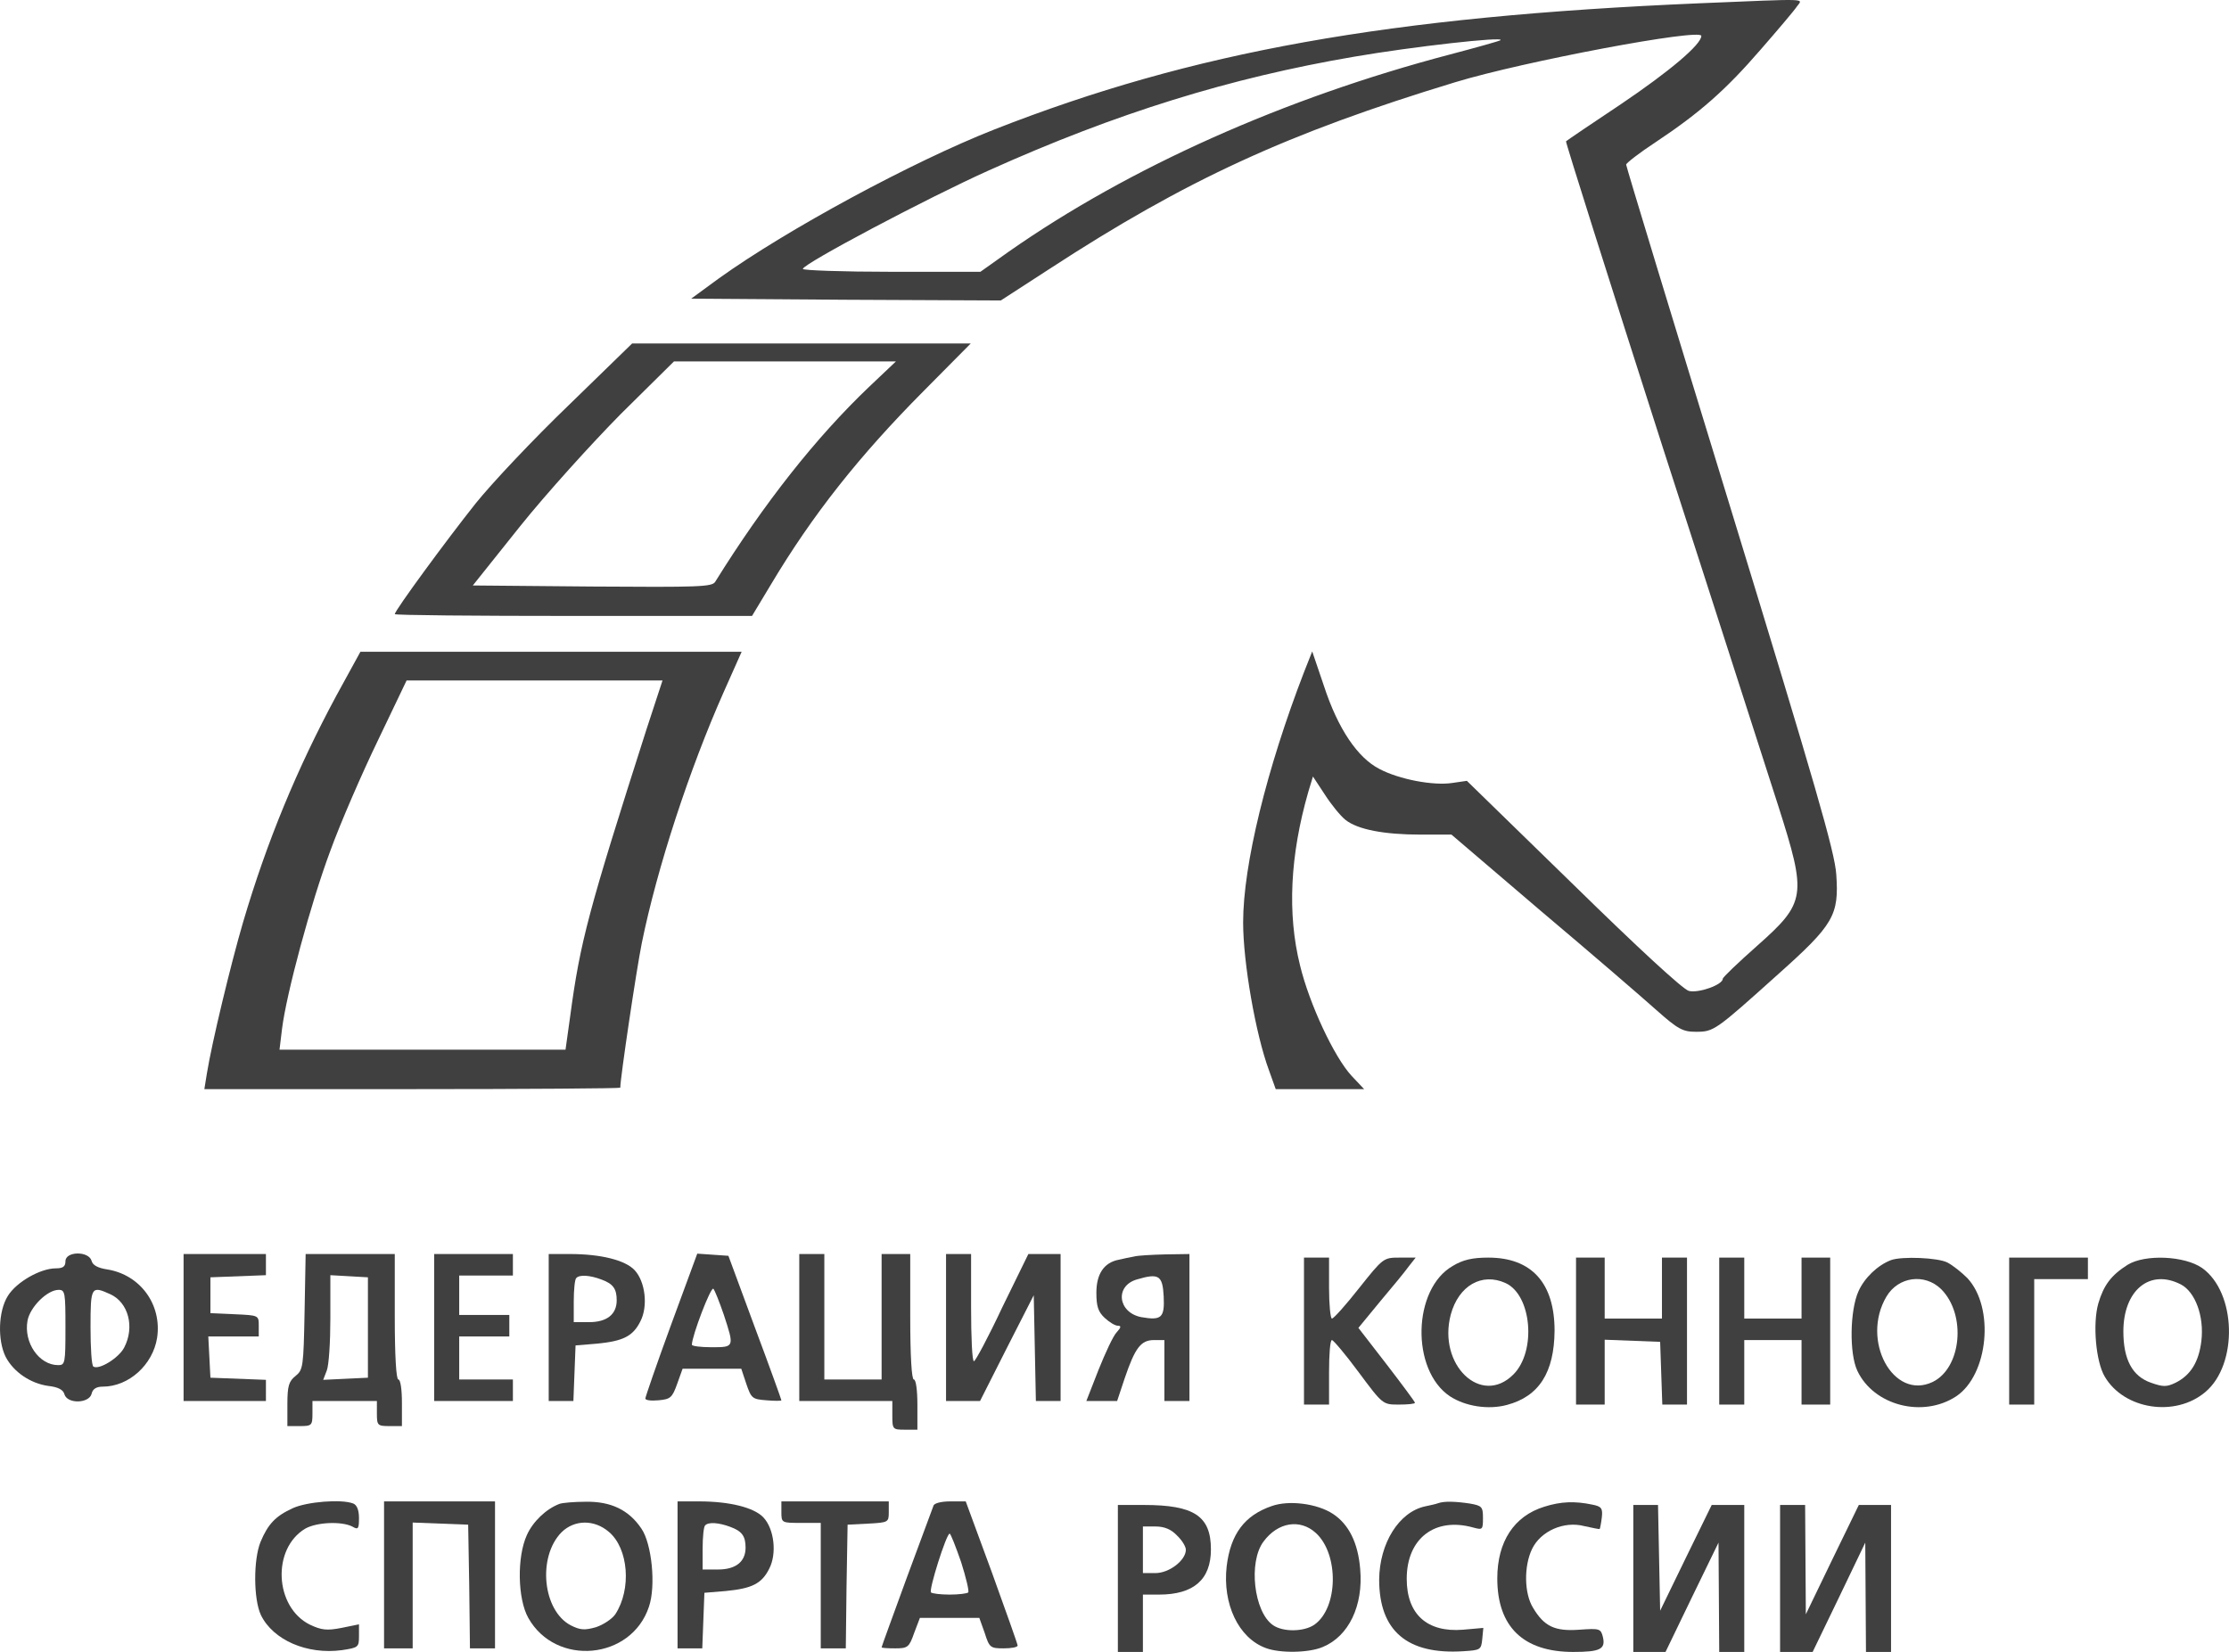 <?xml version="1.0" encoding="UTF-8"?> <svg xmlns="http://www.w3.org/2000/svg" viewBox="0 0 87.761 65.046" fill="none"><path d="M66.915 0.129C54.639 0.652 46.958 2.035 39.15 5.098C35.923 6.368 30.99 9.036 28.312 10.956L27.213 11.761L33.301 11.803L39.404 11.831L41.321 10.589C46.69 7.088 50.707 5.239 57.303 3.235C59.995 2.416 66.985 1.103 66.985 1.414C66.985 1.753 65.731 2.811 63.828 4.096C62.658 4.872 61.686 5.536 61.658 5.564C61.629 5.578 63.349 11.012 65.477 17.647C67.619 24.267 69.649 30.605 70.015 31.734C71.143 35.277 71.115 35.531 69.17 37.253C68.437 37.902 67.831 38.481 67.831 38.537C67.831 38.778 66.872 39.116 66.492 39.017C66.266 38.961 64.505 37.338 61.94 34.825L57.754 30.746L57.176 30.83C56.429 30.943 55.09 30.689 54.315 30.28C53.455 29.842 52.68 28.699 52.13 27.019L51.665 25.65L51.341 26.469C49.876 30.266 48.945 34.049 48.945 36.321C48.945 37.902 49.438 40.725 49.96 42.137L50.228 42.885H53.709L53.216 42.363C52.525 41.615 51.552 39.526 51.186 38.015C50.679 35.983 50.792 33.682 51.51 31.183L51.694 30.576L52.159 31.282C52.412 31.677 52.779 32.129 52.976 32.284C53.455 32.665 54.498 32.863 55.936 32.863H57.148L60.685 35.884C62.644 37.535 64.674 39.286 65.209 39.766C66.069 40.528 66.252 40.627 66.774 40.627C67.478 40.627 67.535 40.584 70.001 38.368C72.2 36.406 72.411 36.039 72.298 34.43C72.242 33.555 71.481 30.929 68.127 19.976C65.872 12.622 64.025 6.552 64.025 6.481C64.025 6.425 64.547 6.016 65.195 5.592C66.915 4.449 67.944 3.545 69.311 1.964C69.987 1.188 70.635 0.426 70.748 0.256C70.974 -0.068 71.354 -0.054 66.915 0.129ZM59.079 1.583C59.05 1.612 58.148 1.866 57.077 2.148C50.58 3.856 44.449 6.594 39.714 9.911L38.601 10.702H35.105C33.175 10.702 31.61 10.645 31.61 10.589C31.61 10.391 36.543 7.78 38.939 6.707C43.956 4.449 48.438 3.065 53.314 2.233C55.612 1.837 59.248 1.428 59.079 1.583Z" fill="#404040"></path><path d="M22.393 15.953C21.012 17.28 19.363 19.03 18.729 19.821C17.573 21.274 15.543 24.041 15.543 24.182C15.543 24.225 18.714 24.253 22.576 24.253H29.609L30.356 23.011C31.991 20.272 33.823 17.957 36.36 15.402L38.22 13.525H24.888L22.393 15.953ZM34.203 15.247C32.132 17.223 30.088 19.806 28.157 22.912C28.03 23.109 27.509 23.124 23.309 23.095L18.616 23.053L20.476 20.724C21.505 19.439 23.295 17.463 24.437 16.306L26.536 14.231H35.275L34.203 15.247Z" fill="#404040"></path><path d="M13.246 27.386C11.696 30.266 10.512 33.117 9.568 36.321C9.089 37.959 8.342 41.05 8.144 42.278L8.046 42.885H16.234C20.744 42.885 24.422 42.857 24.422 42.829C24.422 42.448 25.057 38.185 25.268 37.14C25.874 34.162 27.143 30.294 28.496 27.245L29.2 25.664H14.19L13.246 27.386ZM25.451 28.727C23.168 35.87 22.844 37.069 22.449 40.02L22.266 41.332H11.005L11.104 40.514C11.273 39.145 12.231 35.573 13.007 33.498C13.401 32.411 14.247 30.463 14.881 29.151L16.009 26.793H26.085L25.451 28.727Z" fill="#404040"></path><path d="M2.577 49.66C2.577 49.872 2.479 49.942 2.197 49.942C1.591 49.942 0.646 50.479 0.308 51.029C-0.072 51.636 -0.1 52.78 0.224 53.429C0.534 54.022 1.196 54.473 1.901 54.572C2.295 54.615 2.493 54.728 2.535 54.897C2.648 55.292 3.507 55.264 3.606 54.883C3.648 54.685 3.803 54.6 4.043 54.6C5.072 54.6 6.016 53.739 6.185 52.681C6.383 51.368 5.523 50.196 4.226 49.985C3.846 49.928 3.648 49.815 3.606 49.646C3.493 49.251 2.577 49.265 2.577 49.66ZM2.577 52.271C2.577 53.669 2.563 53.753 2.295 53.753C1.534 53.753 0.928 52.864 1.083 52.003C1.182 51.467 1.859 50.789 2.31 50.789C2.563 50.789 2.577 50.902 2.577 52.271ZM4.339 50.959C5.058 51.283 5.311 52.257 4.889 53.062C4.677 53.471 3.902 53.951 3.677 53.81C3.606 53.768 3.564 53.076 3.564 52.257C3.564 50.662 3.592 50.62 4.339 50.959Z" fill="#404040"></path><path d="M7.228 55.165H10.47V54.332L8.285 54.248L8.201 52.624H10.188V52.201C10.188 51.792 10.188 51.792 9.244 51.749L8.285 51.707V50.295L10.47 50.211V49.378H7.228V55.165Z" fill="#404040"></path><path d="M11.992 51.65C11.95 53.81 11.935 53.937 11.639 54.177C11.372 54.389 11.315 54.572 11.315 55.292V56.153H11.809C12.274 56.153 12.302 56.125 12.302 55.659V55.165H14.839V55.659C14.839 56.125 14.867 56.153 15.332 56.153H15.825V55.236C15.825 54.713 15.769 54.318 15.684 54.318C15.6 54.318 15.543 53.401 15.543 51.848V49.378H12.034L11.992 51.65ZM14.486 54.248L12.725 54.332L12.866 53.965C12.95 53.753 13.007 52.836 13.007 51.904V50.211L13.754 50.253L14.486 50.295V54.248Z" fill="#404040"></path><path d="M17.094 55.165H20.194V54.318H18.08V52.624H20.053V51.777H18.08V50.225H20.194V49.378H17.094V55.165Z" fill="#404040"></path><path d="M21.604 55.165H22.576L22.661 52.977L23.506 52.907C24.521 52.808 24.916 52.624 25.212 52.032C25.522 51.439 25.409 50.465 24.986 50.013C24.62 49.618 23.647 49.378 22.449 49.378H21.604V55.165ZM23.675 50.38C24.141 50.549 24.281 50.747 24.281 51.199C24.281 51.749 23.901 52.06 23.196 52.06H22.59V51.241C22.59 50.789 22.632 50.366 22.689 50.324C22.816 50.182 23.224 50.211 23.675 50.38Z" fill="#404040"></path><path d="M26.424 52.158C25.86 53.697 25.409 55.01 25.409 55.066C25.409 55.137 25.634 55.165 25.93 55.137C26.396 55.094 26.466 55.038 26.663 54.487L26.875 53.895H29.186L29.383 54.487C29.581 55.066 29.623 55.094 30.172 55.137C30.497 55.165 30.765 55.165 30.765 55.137C30.765 55.109 30.299 53.81 29.722 52.271L28.679 49.448L28.073 49.406L27.453 49.363L26.424 52.158ZM28.496 51.763C28.918 53.048 28.918 53.048 28.016 53.048C27.594 53.048 27.241 53.005 27.241 52.949C27.241 52.61 27.988 50.648 28.087 50.747C28.143 50.803 28.326 51.269 28.496 51.763Z" fill="#404040"></path><path d="M31.469 55.165H35.133V55.73C35.133 56.28 35.148 56.295 35.627 56.295H36.12V55.306C36.12 54.742 36.064 54.318 35.979 54.318C35.895 54.318 35.838 53.401 35.838 51.848V49.378H34.711V54.318H32.456V49.378H31.469V55.165Z" fill="#404040"></path><path d="M37.248 55.165H38.587L39.643 53.076L40.701 51.001L40.785 55.165H41.758V49.378H40.489L39.46 51.481C38.911 52.653 38.403 53.598 38.347 53.598C38.276 53.613 38.234 52.653 38.234 51.495V49.378H37.248V55.165Z" fill="#404040"></path><path d="M44.647 49.477C44.492 49.505 44.224 49.561 44.041 49.604C43.463 49.717 43.167 50.168 43.167 50.902C43.167 51.439 43.237 51.65 43.491 51.89C43.674 52.06 43.9 52.201 44.013 52.201C44.153 52.201 44.139 52.271 43.97 52.455C43.829 52.596 43.519 53.274 43.252 53.937L42.772 55.165H43.984L44.28 54.276C44.689 53.076 44.915 52.766 45.436 52.766H45.845V55.165H46.831V49.378L45.887 49.392C45.351 49.406 44.802 49.434 44.647 49.477ZM45.817 51.043C45.859 51.89 45.732 52.003 44.929 51.862C44.013 51.679 43.886 50.634 44.759 50.38C45.619 50.126 45.774 50.211 45.817 51.043Z" fill="#404040"></path><path d="M51.341 55.306H52.328V54.036C52.328 53.33 52.37 52.766 52.441 52.766C52.497 52.766 52.976 53.33 53.497 54.036C54.442 55.306 54.442 55.306 55.076 55.306C55.428 55.306 55.71 55.278 55.71 55.236C55.71 55.194 55.203 54.516 54.597 53.726L53.483 52.286L54.343 51.241C54.822 50.677 55.33 50.056 55.471 49.858L55.738 49.519H55.104C54.47 49.519 54.456 49.533 53.512 50.719C52.99 51.382 52.511 51.919 52.441 51.919C52.384 51.919 52.328 51.382 52.328 50.719V49.519H51.341V55.306Z" fill="#404040"></path><path d="M57.204 49.844C55.612 50.747 55.541 53.951 57.091 54.982C57.697 55.377 58.599 55.518 59.332 55.32C60.601 54.982 61.193 54.036 61.207 52.398C61.207 50.521 60.305 49.519 58.599 49.519C57.979 49.519 57.599 49.604 57.204 49.844ZM59.276 50.521C60.305 50.987 60.502 53.203 59.586 54.12C58.318 55.391 56.598 53.739 57.12 51.763C57.43 50.62 58.346 50.098 59.276 50.521Z" fill="#404040"></path><path d="M62.052 55.306H63.18V52.752L65.364 52.836L65.449 55.306H66.421V49.519H65.435V51.919H63.18V49.519H62.052V55.306Z" fill="#404040"></path><path d="M67.69 55.306H68.676V52.766H70.931V55.306H72.059V49.519H70.931V51.919H68.676V49.519H67.69V55.306Z" fill="#404040"></path><path d="M74.455 49.617C73.933 49.815 73.412 50.309 73.172 50.846C72.834 51.594 72.806 53.302 73.13 53.979C73.778 55.348 75.709 55.843 77.02 54.981C78.288 54.134 78.542 51.481 77.457 50.323C77.231 50.097 76.893 49.829 76.681 49.716C76.315 49.519 74.878 49.462 74.455 49.617ZM76.428 50.761C77.428 51.763 77.231 53.866 76.09 54.417C74.539 55.151 73.257 52.779 74.272 51.057C74.736 50.267 75.779 50.126 76.428 50.761Z" fill="#404040"></path><path d="M79.106 55.306H80.092V50.366H82.206V49.519H79.106V55.306Z" fill="#404040"></path><path d="M83.771 49.801C83.122 50.211 82.826 50.606 82.615 51.326C82.389 52.116 82.516 53.612 82.869 54.205C83.63 55.504 85.645 55.814 86.829 54.812C88.125 53.725 88.055 50.888 86.702 49.928C86.012 49.448 84.461 49.378 83.771 49.801ZM85.871 50.578C86.434 50.874 86.787 51.834 86.674 52.794C86.575 53.627 86.251 54.149 85.659 54.445C85.307 54.615 85.166 54.615 84.687 54.445C83.954 54.191 83.602 53.528 83.602 52.427C83.602 50.803 84.644 49.942 85.871 50.578Z" fill="#404040"></path><path d="M11.527 59.386C10.85 59.696 10.554 60.007 10.258 60.713C9.976 61.404 9.976 62.957 10.272 63.592C10.752 64.58 12.09 65.159 13.458 64.976C14.106 64.877 14.134 64.863 14.134 64.425V63.959L13.443 64.1C12.866 64.213 12.654 64.185 12.203 63.973C10.808 63.282 10.695 60.981 12.02 60.19C12.471 59.936 13.443 59.894 13.866 60.106C14.106 60.247 14.134 60.204 14.134 59.767C14.134 59.456 14.049 59.259 13.909 59.202C13.443 59.019 12.076 59.132 11.527 59.386Z" fill="#404040"></path><path d="M15.121 64.905H16.248V59.951L18.433 60.035L18.475 62.463L18.503 64.905H19.49V59.118H15.121V64.905Z" fill="#404040"></path><path d="M22.027 59.216C21.505 59.414 20.984 59.908 20.744 60.444C20.349 61.305 20.378 62.957 20.8 63.705C21.886 65.639 24.859 65.356 25.55 63.267C25.832 62.448 25.663 60.783 25.254 60.19C24.761 59.456 24.056 59.117 23.069 59.132C22.604 59.132 22.139 59.174 22.027 59.216ZM23.971 60.317C24.747 60.967 24.873 62.576 24.225 63.564C24.098 63.747 23.76 63.973 23.464 64.072C23.013 64.199 22.844 64.185 22.477 64.001C21.364 63.423 21.153 61.305 22.111 60.331C22.618 59.837 23.394 59.823 23.971 60.317Z" fill="#404040"></path><path d="M26.677 64.905H27.65L27.734 62.717L28.58 62.647C29.595 62.548 29.989 62.364 30.285 61.771C30.595 61.179 30.483 60.205 30.06 59.753C29.693 59.358 28.721 59.118 27.523 59.118H26.677V64.905ZM28.749 60.12C29.214 60.289 29.355 60.487 29.355 60.939C29.355 61.489 28.975 61.8 28.27 61.8H27.664V60.981C27.664 60.529 27.706 60.106 27.763 60.064C27.889 59.922 28.298 59.951 28.749 60.12Z" fill="#404040"></path><path d="M30.765 59.541C30.765 59.965 30.779 59.965 31.54 59.965H32.315V64.905H33.301L33.33 62.463L33.372 60.035L34.189 59.993C34.979 59.951 34.993 59.936 34.993 59.541V59.118H30.765V59.541Z" fill="#404040"></path><path d="M36.754 59.287C36.712 59.386 36.247 60.67 35.697 62.138C35.162 63.606 34.711 64.834 34.711 64.863C34.711 64.891 34.95 64.905 35.246 64.905C35.74 64.905 35.796 64.863 35.993 64.298L36.219 63.705H38.558L38.77 64.298C38.953 64.877 38.995 64.905 39.517 64.905C39.813 64.905 40.066 64.863 40.066 64.792C40.066 64.736 39.601 63.437 39.052 61.913L38.023 59.118H37.417C37.064 59.118 36.782 59.188 36.754 59.287ZM37.84 61.503C38.037 62.124 38.164 62.661 38.121 62.703C38.079 62.745 37.755 62.788 37.389 62.788C37.022 62.788 36.698 62.745 36.656 62.703C36.557 62.618 37.262 60.388 37.389 60.388C37.431 60.388 37.628 60.896 37.84 61.503Z" fill="#404040"></path><path d="M50.073 59.301C49.002 59.668 48.452 60.402 48.297 61.672C48.128 63.155 48.762 64.495 49.833 64.891C50.383 65.102 51.538 65.088 52.088 64.848C53.103 64.425 53.681 63.225 53.554 61.785C53.469 60.741 53.103 60.021 52.483 59.611C51.863 59.202 50.749 59.061 50.073 59.301ZM51.806 60.36C52.722 61.192 52.694 63.31 51.75 63.973C51.341 64.256 50.51 64.27 50.115 63.987C49.368 63.465 49.143 61.503 49.749 60.698C50.312 59.936 51.186 59.795 51.806 60.36Z" fill="#404040"></path><path d="M56.626 59.188C56.556 59.217 56.316 59.273 56.105 59.315C55.076 59.541 54.315 60.769 54.301 62.195C54.301 64.213 55.4 65.159 57.613 65.018C58.289 64.976 58.318 64.962 58.36 64.538L58.402 64.1L57.599 64.171C56.189 64.284 55.386 63.564 55.386 62.167C55.386 60.572 56.499 59.725 58.007 60.148C58.374 60.247 58.388 60.233 58.388 59.767C58.388 59.33 58.346 59.287 57.866 59.202C57.303 59.118 56.866 59.104 56.626 59.188Z" fill="#404040"></path><path d="M60.798 59.329C59.614 59.696 58.952 60.699 58.952 62.152C58.952 64.058 59.98 65.046 61.94 65.046C63.011 65.046 63.222 64.933 63.109 64.453C63.025 64.128 62.983 64.114 62.179 64.171C61.221 64.241 60.798 64.044 60.361 63.31C60.009 62.745 59.995 61.672 60.319 60.995C60.657 60.289 61.573 59.88 62.376 60.091C62.701 60.162 62.968 60.219 62.983 60.204C62.997 60.19 63.039 59.993 63.067 59.753C63.109 59.386 63.053 59.315 62.687 59.244C62.01 59.103 61.46 59.118 60.798 59.329Z" fill="#404040"></path><path d="M44.013 65.046H44.999V62.788H45.633C47 62.788 47.677 62.195 47.677 61.009C47.677 59.696 47.015 59.259 45.041 59.259H44.013V65.046ZM46.338 60.458C46.535 60.642 46.69 60.896 46.69 61.023C46.69 61.433 46.042 61.941 45.492 61.941H44.999V60.106H45.492C45.845 60.106 46.113 60.219 46.338 60.458Z" fill="#404040"></path><path d="M64.307 65.046H65.576L66.619 62.886L67.662 60.741L67.69 65.046H68.676V59.259H67.394L66.379 61.334L65.364 63.423L65.28 59.259H64.307V65.046Z" fill="#404040"></path><path d="M70.086 65.046H71.368L72.411 62.886L73.44 60.741L73.468 65.046H74.455V59.259H73.186L72.143 61.404L71.1 63.564L71.072 59.259H70.086V65.046Z" fill="#404040"></path></svg> 